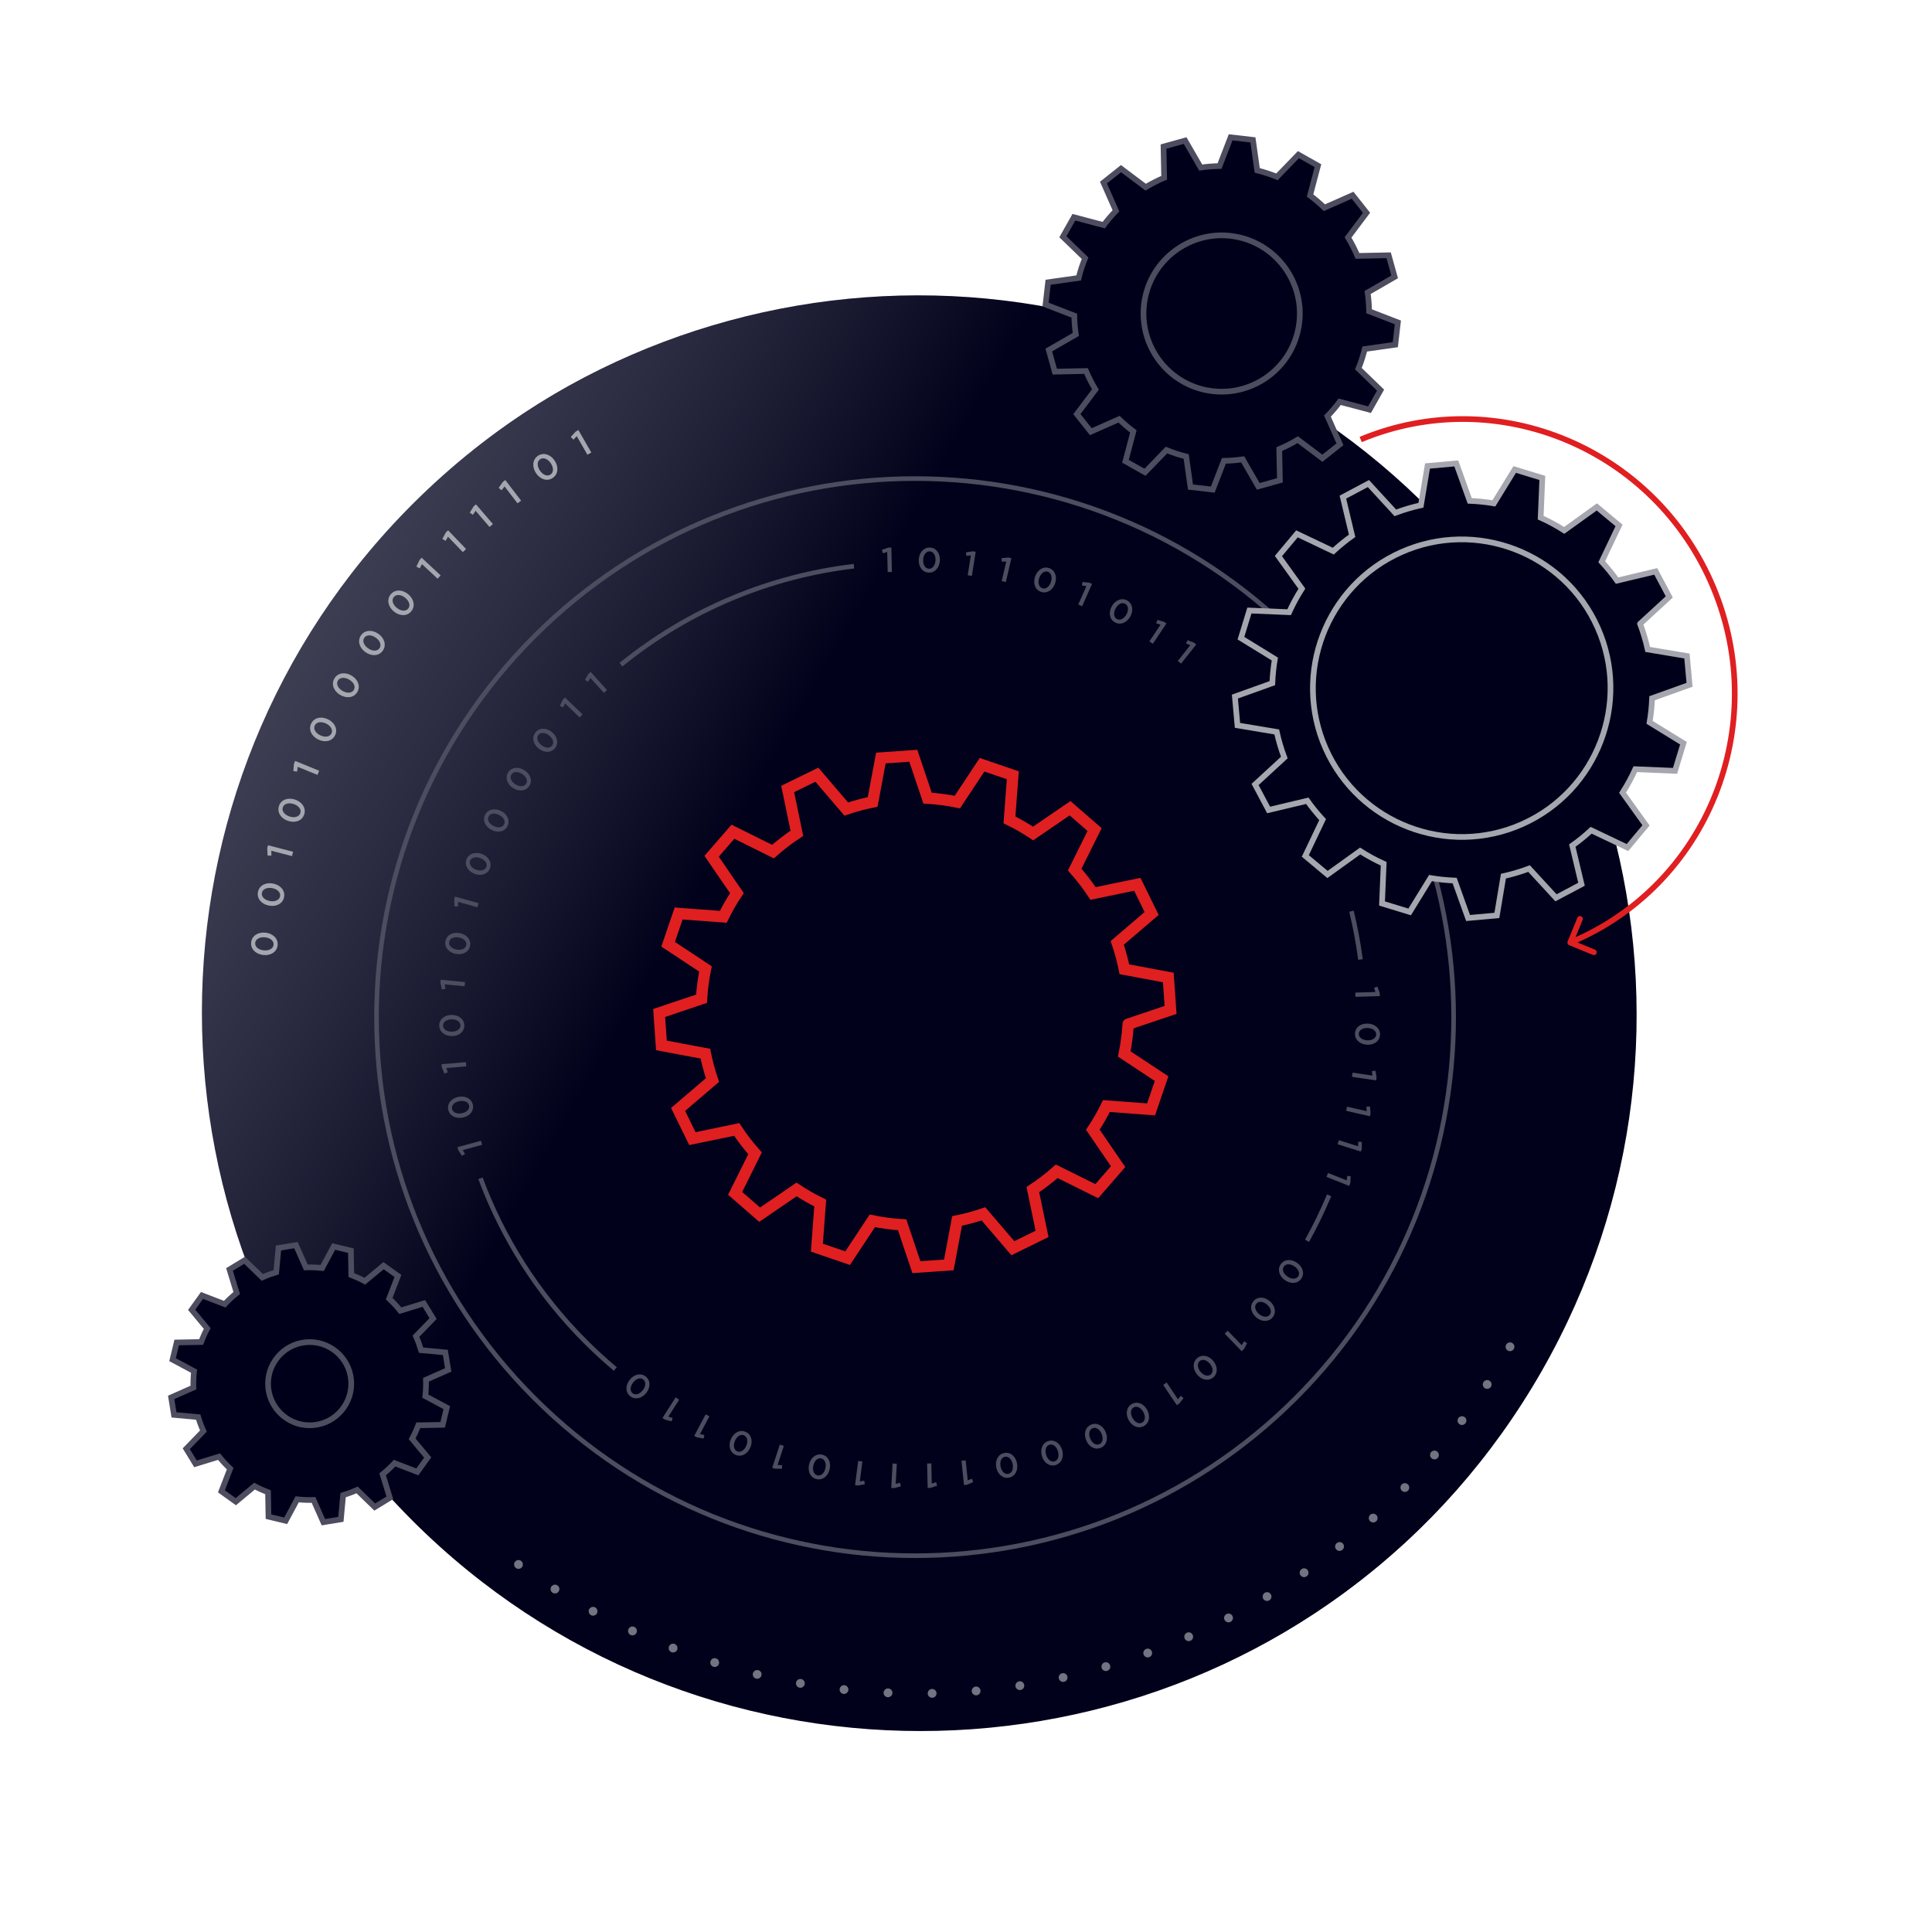 <svg width="340" height="340" viewBox="0 0 340 340" fill="none" xmlns="http://www.w3.org/2000/svg">
<path d="M271.252 241.401C305.992 180.787 285.017 103.487 224.402 68.747C163.788 34.007 86.488 54.982 51.748 115.597C17.008 176.211 37.983 253.511 98.597 288.251C159.212 322.991 236.512 302.016 271.252 241.401Z" fill="#00001A"/>
<path opacity="0.3" d="M271.252 241.401C305.992 180.787 285.017 103.487 224.402 68.747C163.788 34.007 86.488 54.982 51.748 115.597C17.008 176.211 37.983 253.511 98.597 288.251C159.212 322.991 236.512 302.016 271.252 241.401Z" fill="url(#paint0_linear_744_2724)"/>
<path d="M228.057 246.019C265.071 209.005 265.071 148.994 228.057 111.98C191.044 74.967 131.033 74.967 94.019 111.98C57.005 148.994 57.005 209.005 94.019 246.019C131.033 283.032 191.044 283.032 228.057 246.019Z" stroke="#4D4D5F" stroke-width="0.81" stroke-miterlimit="10"/>
<path d="M174.295 51.478C137.756 47.953 99.984 60.182 72 88.165C22.294 137.871 22.294 218.46 72 268.166C121.706 317.871 202.294 317.871 252 268.166C278.888 241.277 291.232 205.351 289.029 170.166" stroke="white" stroke-width="1.619" stroke-miterlimit="10"/>
<path d="M91.701 274.686C92.041 274.937 92.13 275.423 91.879 275.771C91.629 276.111 91.143 276.2 90.795 275.949C90.454 275.698 90.365 275.213 90.616 274.864C90.714 274.735 90.835 274.638 90.973 274.589C91.207 274.5 91.483 274.533 91.701 274.686ZM98.082 278.994C98.446 279.22 98.559 279.698 98.324 280.062C98.106 280.419 97.62 280.532 97.256 280.305C96.899 280.079 96.778 279.601 97.013 279.237C97.102 279.083 97.248 278.978 97.401 278.921C97.62 278.84 97.879 278.856 98.082 278.994ZM104.737 282.872C105.118 283.074 105.255 283.544 105.053 283.925C104.85 284.297 104.381 284.443 104 284.24C103.628 284.038 103.49 283.56 103.684 283.188C103.782 283.018 103.927 282.896 104.097 282.832C104.3 282.759 104.535 282.759 104.737 282.872ZM111.635 286.313C112.024 286.499 112.194 286.953 112.016 287.349C111.83 287.738 111.376 287.908 110.979 287.73C110.591 287.552 110.421 287.09 110.599 286.694C110.696 286.499 110.85 286.362 111.028 286.289C111.214 286.216 111.433 286.216 111.635 286.313ZM118.728 289.317C119.133 289.471 119.327 289.916 119.181 290.313C119.028 290.71 118.582 290.912 118.169 290.758C117.773 290.604 117.578 290.151 117.724 289.754C117.813 289.544 117.975 289.382 118.177 289.301C118.356 289.236 118.542 289.236 118.728 289.309V289.317ZM266.111 236.333C266.492 236.543 266.621 237.021 266.411 237.385C266.2 237.766 265.723 237.895 265.358 237.685C264.986 237.482 264.848 236.996 265.059 236.632C265.156 236.462 265.302 236.349 265.463 236.292C265.674 236.211 265.909 236.219 266.119 236.333H266.111ZM126.007 291.851C126.42 291.973 126.638 292.41 126.517 292.823C126.387 293.228 125.95 293.454 125.545 293.325C125.132 293.195 124.914 292.758 125.035 292.353C125.1 292.11 125.286 291.932 125.505 291.851C125.659 291.795 125.837 291.786 126.007 291.851ZM262.144 242.988C262.5 243.231 262.605 243.7 262.371 244.065C262.144 244.421 261.658 244.526 261.294 244.292C260.937 244.057 260.832 243.579 261.075 243.223C261.172 243.077 261.294 242.972 261.448 242.915C261.674 242.834 261.925 242.85 262.144 242.988ZM133.431 293.908C133.853 294.005 134.104 294.426 133.998 294.847C133.893 295.26 133.48 295.511 133.067 295.414C132.654 295.317 132.403 294.896 132.5 294.483C132.565 294.232 132.751 294.021 132.986 293.94C133.124 293.892 133.286 293.875 133.44 293.916L133.431 293.908ZM257.747 249.376C258.095 249.635 258.16 250.113 257.901 250.461C257.65 250.801 257.164 250.874 256.816 250.623C256.476 250.364 256.403 249.878 256.662 249.538C256.751 249.417 256.873 249.328 257.002 249.279C257.245 249.19 257.521 249.214 257.747 249.384V249.376ZM140.986 295.479C141.407 295.551 141.69 295.956 141.617 296.377C141.544 296.798 141.139 297.082 140.718 297.009C140.297 296.936 140.022 296.539 140.087 296.11C140.136 295.835 140.33 295.616 140.573 295.519C140.694 295.47 140.84 295.462 140.978 295.479H140.986ZM252.946 255.465C253.27 255.74 253.31 256.234 253.035 256.558C252.76 256.874 252.266 256.922 251.942 256.639C251.618 256.364 251.578 255.87 251.853 255.546C251.95 255.441 252.055 255.368 252.169 255.327C252.428 255.23 252.727 255.271 252.946 255.465ZM148.613 296.563C149.034 296.612 149.341 296.993 149.301 297.414C149.252 297.843 148.872 298.142 148.451 298.11C148.03 298.053 147.722 297.673 147.763 297.252C147.787 296.952 147.997 296.709 148.256 296.612C148.362 296.572 148.491 296.555 148.613 296.572V296.563ZM247.772 261.23C248.072 261.529 248.088 262.015 247.788 262.323C247.489 262.622 246.995 262.639 246.695 262.339C246.388 262.039 246.38 261.545 246.679 261.246C246.76 261.157 246.857 261.1 246.955 261.06C247.23 260.954 247.546 261.011 247.772 261.23ZM156.305 297.138C156.734 297.155 157.074 297.519 157.049 297.94C157.033 298.369 156.669 298.709 156.24 298.685C155.811 298.669 155.479 298.312 155.495 297.875C155.511 297.559 155.713 297.292 155.997 297.179C156.094 297.146 156.191 297.13 156.305 297.13V297.138ZM242.234 266.638C242.518 266.954 242.493 267.44 242.186 267.731C241.862 268.015 241.368 267.99 241.084 267.675C240.801 267.359 240.825 266.873 241.133 266.582C241.214 266.517 241.295 266.46 241.384 266.428C241.675 266.314 242.016 266.395 242.234 266.638ZM164.021 297.227C164.45 297.219 164.798 297.559 164.814 297.98C164.83 298.418 164.49 298.766 164.053 298.782C163.624 298.782 163.276 298.45 163.26 298.021C163.26 297.681 163.462 297.389 163.77 297.276C163.851 297.244 163.932 297.227 164.029 297.227H164.021ZM236.348 271.674C236.615 272.014 236.558 272.5 236.218 272.767C235.878 273.035 235.393 272.978 235.125 272.638C234.858 272.298 234.923 271.812 235.255 271.545C235.32 271.496 235.392 271.464 235.465 271.431C235.781 271.31 236.137 271.399 236.348 271.666V271.674ZM171.721 296.806C172.15 296.774 172.522 297.082 172.554 297.511C172.587 297.94 172.279 298.312 171.85 298.345C171.429 298.385 171.04 298.069 171.008 297.64C170.984 297.284 171.194 296.968 171.51 296.847C171.567 296.823 171.64 296.806 171.712 296.798L171.721 296.806ZM230.138 276.338C230.381 276.686 230.292 277.164 229.935 277.415C229.587 277.658 229.11 277.569 228.859 277.212C228.616 276.856 228.705 276.379 229.061 276.136C229.118 276.103 229.166 276.071 229.223 276.047C229.547 275.925 229.927 276.03 230.138 276.33V276.338ZM179.364 295.875C179.785 295.819 180.182 296.11 180.246 296.531C180.311 296.952 180.02 297.341 179.599 297.414C179.178 297.478 178.781 297.195 178.708 296.774C178.651 296.402 178.87 296.053 179.202 295.924C179.25 295.908 179.307 295.891 179.356 295.883L179.364 295.875ZM223.644 280.573C223.863 280.937 223.75 281.415 223.377 281.633C223.013 281.852 222.535 281.739 222.316 281.366C222.098 281.002 222.219 280.524 222.584 280.305C222.624 280.281 222.665 280.257 222.705 280.241C223.053 280.111 223.45 280.241 223.644 280.573ZM186.926 294.458C187.347 294.369 187.76 294.628 187.849 295.049C187.938 295.47 187.679 295.883 187.258 295.972C186.837 296.061 186.424 295.802 186.335 295.381C186.246 295.001 186.464 294.62 186.821 294.491C186.821 294.491 186.894 294.466 186.926 294.458ZM216.892 284.378C217.086 284.759 216.94 285.22 216.56 285.422C216.179 285.617 215.71 285.463 215.507 285.082C215.313 284.71 215.459 284.24 215.847 284.046C215.847 284.046 215.904 284.014 215.928 284.006C216.293 283.868 216.705 284.03 216.892 284.378ZM194.399 292.556C194.812 292.434 195.241 292.669 195.363 293.082C195.484 293.495 195.249 293.924 194.836 294.045C194.423 294.167 193.994 293.932 193.873 293.519C193.76 293.122 193.97 292.709 194.334 292.572C194.334 292.572 194.375 292.556 194.399 292.556ZM209.904 287.73C210.066 288.127 209.896 288.58 209.499 288.75C209.103 288.912 208.649 288.742 208.479 288.345C208.309 287.957 208.487 287.495 208.884 287.325C208.884 287.325 208.908 287.317 208.916 287.309C209.297 287.163 209.734 287.341 209.904 287.722V287.73ZM201.719 290.175C202.123 290.029 202.569 290.248 202.706 290.645C202.86 291.042 202.642 291.487 202.245 291.633C201.848 291.786 201.403 291.568 201.257 291.171C201.103 290.774 201.314 290.329 201.702 290.183C201.702 290.183 201.702 290.183 201.719 290.183V290.175Z" fill="#737381"/>
<path d="M48.856 166.365C48.724 167.55 47.608 168.207 46.32 168.063L46.307 168.062C45.02 167.918 44.065 167.016 44.197 165.832C44.328 164.654 45.445 163.99 46.733 164.134L46.746 164.135C48.033 164.279 48.988 165.181 48.856 166.365ZM48.143 166.272C48.221 165.571 47.549 165.053 46.667 164.954L46.654 164.953C45.766 164.853 44.988 165.229 44.91 165.924C44.832 166.62 45.497 167.144 46.386 167.243L46.399 167.244C47.287 167.343 48.065 166.974 48.143 166.272ZM49.992 157.882C49.765 159.052 48.599 159.618 47.328 159.371L47.315 159.369C46.043 159.122 45.163 158.147 45.39 156.977C45.616 155.813 46.782 155.241 48.054 155.487L48.067 155.49C49.339 155.736 50.218 156.712 49.992 157.882ZM49.288 157.732C49.422 157.039 48.794 156.469 47.923 156.3L47.91 156.298C47.033 156.127 46.227 156.44 46.093 157.126C45.96 157.813 46.581 158.389 47.459 158.559L47.471 158.561C48.349 158.731 49.154 158.426 49.288 157.732ZM51.385 150.663L47.748 149.72L47.763 150.567H47.093L47.025 149.284L47.163 148.751L51.583 149.898L51.385 150.663ZM53.533 143.341C53.154 144.471 51.924 144.878 50.696 144.467L50.684 144.462C49.456 144.051 48.712 142.968 49.091 141.838C49.468 140.714 50.699 140.3 51.928 140.712L51.94 140.716C53.168 141.128 53.912 142.211 53.533 143.341ZM52.855 143.1C53.08 142.431 52.532 141.782 51.691 141.5L51.678 141.496C50.831 141.212 49.991 141.415 49.768 142.079C49.546 142.742 50.086 143.394 50.933 143.678L50.945 143.683C51.793 143.967 52.631 143.769 52.855 143.1ZM55.867 136.371L52.391 134.947L52.291 135.788L51.628 135.698L51.732 134.418L51.941 133.909L56.167 135.639L55.867 136.371ZM58.971 129.399C58.448 130.47 57.176 130.714 56.012 130.147L56 130.141C54.836 129.573 54.239 128.403 54.761 127.332C55.281 126.266 56.556 126.016 57.72 126.584L57.732 126.589C58.896 127.157 59.493 128.327 58.971 129.399ZM58.33 129.072C58.639 128.437 58.181 127.723 57.383 127.334L57.371 127.329C56.568 126.937 55.708 127.03 55.402 127.658C55.095 128.287 55.545 129.004 56.349 129.396L56.361 129.401C57.164 129.793 58.021 129.706 58.33 129.072ZM62.884 121.786C62.28 122.814 60.993 122.959 59.876 122.303L59.864 122.296C58.748 121.64 58.243 120.427 58.847 119.4C59.447 118.378 60.738 118.227 61.855 118.883L61.866 118.89C62.983 119.546 63.487 120.759 62.884 121.786ZM62.27 121.411C62.628 120.802 62.226 120.055 61.46 119.606L61.449 119.599C60.679 119.146 59.815 119.172 59.46 119.775C59.106 120.378 59.499 121.128 60.27 121.581L60.281 121.587C61.052 122.04 61.913 122.02 62.27 121.411ZM67.372 114.497C66.692 115.476 65.397 115.523 64.333 114.784L64.323 114.776C63.259 114.037 62.848 112.789 63.528 111.811C64.204 110.837 65.503 110.785 66.567 111.524L66.577 111.531C67.641 112.27 68.052 113.518 67.372 114.497ZM66.789 114.076C67.192 113.496 66.847 112.721 66.118 112.214L66.108 112.207C65.374 111.697 64.51 111.657 64.111 112.232C63.712 112.806 64.047 113.583 64.781 114.093L64.792 114.101C65.526 114.611 66.386 114.656 66.789 114.076ZM72.391 107.562C71.643 108.49 70.349 108.446 69.34 107.633L69.33 107.625C68.321 106.813 67.999 105.539 68.746 104.611C69.49 103.688 70.789 103.727 71.798 104.54L71.808 104.548C72.817 105.36 73.138 106.634 72.391 107.562ZM71.839 107.101C72.282 106.551 71.993 105.753 71.302 105.197L71.292 105.189C70.596 104.628 69.737 104.527 69.298 105.072C68.86 105.617 69.139 106.416 69.835 106.976L69.846 106.985C70.542 107.545 71.396 107.651 71.839 107.101ZM77.006 101.84L74.257 99.279L73.867 100.03L73.278 99.712L73.829 98.552L74.204 98.149L77.545 101.262L77.006 101.84ZM81.451 97.163L78.846 94.455L78.415 95.184L77.845 94.834L78.458 93.705L78.855 93.324L82.02 96.615L81.451 97.163ZM86.145 92.737L83.695 89.889L83.224 90.593L82.674 90.212L83.348 89.119L83.766 88.76L86.744 92.222L86.145 92.737ZM91.077 88.579L88.789 85.599L88.279 86.276L87.751 85.865L88.486 84.811L88.922 84.476L91.704 88.098L91.077 88.579ZM97.267 84.116C96.276 84.778 95.054 84.349 94.334 83.273L94.326 83.262C93.606 82.185 93.679 80.874 94.67 80.211C95.655 79.552 96.883 79.977 97.603 81.054L97.61 81.065C98.331 82.141 98.257 83.453 97.267 84.116ZM96.878 83.511C97.465 83.118 97.427 82.27 96.934 81.533L96.927 81.522C96.43 80.779 95.64 80.427 95.059 80.816C94.478 81.205 94.506 82.051 95.003 82.794L95.01 82.804C95.507 83.547 96.291 83.904 96.878 83.511ZM103.377 80.03L101.507 76.771L100.912 77.374L100.444 76.896L101.312 75.95L101.79 75.676L104.062 79.636L103.377 80.03Z" fill="#A6A6AF"/>
<path d="M198.541 180.239L206 177.731L205.604 172.023L197.87 170.574C197.557 169.017 197.139 167.466 196.618 165.931L202.667 160.758L200.148 155.623L192.354 157.236C191.37 155.745 190.289 154.346 189.128 153.035L192.628 145.989L188.311 142.235L181.813 146.679C180.475 145.79 179.084 144.992 177.649 144.285L178.236 136.433L172.825 134.582L168.48 141.149C166.756 140.797 165.003 140.567 163.237 140.459L160.727 133L155.022 133.399L153.573 141.129C152.016 141.445 150.464 141.861 148.929 142.382L143.756 136.333L138.618 138.849L140.234 146.646C138.743 147.632 137.341 148.71 136.033 149.868L128.987 146.369L125.232 150.686L129.68 157.18C128.79 158.522 127.992 159.91 127.286 161.345L119.43 160.758L117.579 166.172L124.149 170.516C123.797 172.24 123.564 173.993 123.459 175.758L116 178.269L116.399 183.977L124.132 185.426C124.448 186.983 124.864 188.534 125.385 190.069L119.333 195.242L121.852 200.379L129.649 198.764C130.636 200.255 131.713 201.657 132.872 202.965L129.372 210.011L133.689 213.765L140.184 209.321C141.522 210.21 142.913 211.008 144.346 211.715L143.758 219.567L149.17 221.418L153.517 214.848C155.241 215.2 156.995 215.433 158.76 215.541L161.27 223L166.978 222.601L168.427 214.868C169.984 214.552 171.536 214.136 173.071 213.615L178.244 219.664L183.382 217.145L181.766 209.351C183.257 208.368 184.656 207.287 185.967 206.126L193.013 209.626L196.768 205.309L192.32 198.811C193.21 197.473 194.008 196.082 194.714 194.647L202.57 195.234L204.421 189.823L197.851 185.478C198.203 183.752 198.433 182.001 198.541 180.233" stroke="#E01F21" stroke-width="2" stroke-miterlimit="10" stroke-linecap="round"/>
<path d="M288.617 109.784L293.767 105.049L291.38 100.556L284.575 102.177C283.757 101.027 282.859 99.918 281.879 98.86L284.923 92.468L281.021 89.209L275.273 93.34C273.933 92.484 272.551 91.737 271.134 91.099L271.424 84.11L266.563 82.622L262.895 88.582C261.486 88.344 260.068 88.201 258.646 88.143L256.283 81.551L251.216 82.008L250.062 88.916C248.534 89.253 247.027 89.7 245.556 90.251L240.816 85.099L236.328 87.489L237.949 94.294C236.796 95.113 235.689 96.016 234.632 96.989L228.243 93.95L224.979 97.853L229.11 103.601C228.255 104.941 227.507 106.323 226.863 107.738L219.873 107.444L218.387 112.309L224.351 115.975C224.115 117.388 223.969 118.802 223.912 120.224L217.32 122.587L217.776 127.654L224.685 128.808C225.022 130.336 225.468 131.844 226.02 133.314L220.872 138.052L223.258 142.542L230.062 140.921C230.882 142.074 231.78 143.183 232.758 144.238L229.714 150.629L233.618 153.893L239.366 149.762C240.706 150.617 242.088 151.365 243.503 152.009L243.212 158.998L248.078 160.483L251.746 154.523C253.154 154.761 254.572 154.905 255.994 154.963L258.357 161.554L263.424 161.098L264.578 154.19C266.106 153.852 267.614 153.406 269.088 152.853L273.827 158.001L278.32 155.613L276.699 148.808C277.852 147.989 278.961 147.09 280.016 146.113L286.407 149.156L289.671 145.253L285.54 139.505C286.395 138.165 287.143 136.783 287.785 135.364L294.776 135.658L296.261 130.793L290.302 127.125C290.539 125.717 290.687 124.297 290.741 122.876L297.333 120.513L296.876 115.446L289.968 114.293C289.63 112.764 289.184 111.257 288.631 109.782" fill="#00001A"/>
<path d="M288.617 109.784L293.767 105.049L291.38 100.556L284.575 102.177C283.757 101.027 282.859 99.918 281.879 98.86L284.923 92.468L281.021 89.209L275.273 93.34C273.933 92.484 272.551 91.737 271.134 91.099L271.424 84.11L266.563 82.622L262.895 88.582C261.486 88.344 260.068 88.201 258.646 88.143L256.283 81.551L251.216 82.008L250.062 88.916C248.534 89.253 247.027 89.7 245.556 90.251L240.816 85.099L236.328 87.489L237.949 94.294C236.796 95.113 235.689 96.016 234.632 96.989L228.243 93.95L224.979 97.853L229.11 103.601C228.255 104.941 227.507 106.323 226.863 107.738L219.873 107.444L218.387 112.309L224.351 115.975C224.115 117.388 223.969 118.802 223.912 120.224L217.32 122.587L217.776 127.654L224.685 128.808C225.022 130.336 225.468 131.844 226.02 133.314L220.872 138.052L223.258 142.542L230.062 140.921C230.882 142.074 231.78 143.183 232.758 144.238L229.714 150.629L233.618 153.893L239.366 149.762C240.706 150.617 242.088 151.365 243.503 152.009L243.212 158.998L248.078 160.483L251.746 154.523C253.154 154.761 254.572 154.905 255.994 154.963L258.357 161.554L263.424 161.098L264.578 154.19C266.106 153.852 267.614 153.406 269.088 152.853L273.827 158.001L278.32 155.613L276.699 148.808C277.852 147.989 278.961 147.09 280.016 146.113L286.407 149.156L289.671 145.253L285.54 139.505C286.395 138.165 287.143 136.783 287.785 135.364L294.776 135.658L296.261 130.793L290.302 127.125C290.539 125.717 290.687 124.297 290.741 122.876L297.333 120.513L296.876 115.446L289.968 114.293C289.63 112.764 289.184 111.257 288.631 109.782" stroke="#A6A6AF" stroke-miterlimit="10" stroke-linecap="round"/>
<path d="M246.577 97.185C233.387 103.061 227.437 118.572 233.313 131.762C239.19 144.952 254.703 150.906 267.893 145.029C281.082 139.153 287.034 123.636 281.158 110.446C275.282 97.257 259.766 91.308 246.577 97.185Z" fill="#00001A" stroke="#A6A6AF" stroke-miterlimit="10" stroke-linecap="round"/>
<path d="M275.876 165.682C275.77 165.937 275.892 166.23 276.148 166.335L280.308 168.048C280.564 168.154 280.856 168.032 280.961 167.777C281.066 167.521 280.945 167.229 280.689 167.124L276.991 165.601L278.514 161.902C278.619 161.647 278.497 161.354 278.242 161.249C277.987 161.144 277.694 161.266 277.589 161.521L275.876 165.682ZM276.338 165.873L276.53 166.334C300.894 156.184 312.288 127.933 302 103.237L301.538 103.429L301.077 103.622C311.158 127.82 299.988 155.479 276.146 165.411L276.338 165.873ZM301.538 103.429L302 103.237C291.712 78.541 263.631 66.734 239.267 76.884L239.459 77.346L239.651 77.807C263.493 67.875 290.996 79.423 301.077 103.622L301.538 103.429Z" fill="#E01F21"/>
<path d="M297.121 174.825C297.792 206.242 287.641 238.043 266.079 264.191C236.34 300.248 191.912 317.046 148.638 313.076" stroke="white" stroke-width="0.5" stroke-miterlimit="10"/>
<g filter="url(#filter0_d_744_2724)">
<path d="M298.998 176C298.998 177.105 298.103 178 296.998 178C295.893 178 294.998 177.105 294.998 176C294.998 174.896 295.893 174 296.998 174C298.103 174 298.998 174.896 298.998 176Z" fill="white"/>
</g>
<path d="M26.198 161.467C29.174 136.489 39.119 112.04 56.316 91.188C70.946 73.441 89.14 60.362 109.012 52.126" stroke="white" stroke-width="0.5" stroke-miterlimit="10"/>
<g filter="url(#filter1_d_744_2724)">
<path d="M28.5 160.5C28.5 161.605 27.605 162.5 26.5 162.5C25.395 162.5 24.5 161.605 24.5 160.5C24.5 159.396 25.395 158.5 26.5 158.5C27.605 158.5 28.5 159.396 28.5 160.5Z" fill="white"/>
</g>
<path d="M240.175 61.419L245.548 60.66L246 56.739L240.94 54.779C240.924 53.68 240.837 52.577 240.678 51.474L245.435 48.728L244.378 44.925L238.887 45.038C238.41 43.904 237.85 42.816 237.229 41.784L240.488 37.448L238.035 34.358L233.067 36.555C232.272 35.785 231.43 35.066 230.547 34.404L231.938 29.154L228.5 27.214L224.723 31.12C223.599 30.663 222.439 30.283 221.253 29.991L220.494 24.618L216.573 24.166L214.618 29.226C213.519 29.242 212.416 29.329 211.307 29.488L208.562 24.736L204.759 25.793L204.872 31.284C203.738 31.761 202.65 32.321 201.618 32.942L197.282 29.678L194.192 32.131L196.389 37.099C195.619 37.894 194.9 38.736 194.238 39.618L188.988 38.228L187.048 41.666L190.954 45.443C190.497 46.567 190.117 47.727 189.825 48.913L184.452 49.672L184 53.593L189.06 55.548C189.076 56.647 189.163 57.75 189.327 58.853L184.57 61.599L185.627 65.402L191.118 65.289C191.601 66.423 192.155 67.511 192.776 68.543L189.512 72.879L191.965 75.969L196.933 73.772C197.728 74.542 198.57 75.26 199.453 75.922L198.062 81.173L201.5 83.112L205.277 79.207C206.401 79.664 207.561 80.043 208.747 80.336L209.506 85.709L213.427 86.161L215.387 81.101C216.486 81.085 217.589 80.998 218.692 80.839L221.438 85.591L225.241 84.529L225.128 79.038C226.262 78.555 227.35 78.001 228.382 77.38L232.718 80.644L235.808 78.191L233.611 73.223C234.381 72.428 235.1 71.586 235.762 70.703L241.017 72.094L242.957 68.656L239.051 64.878C239.508 63.755 239.877 62.605 240.175 61.419Z" fill="#00001A" stroke="#4D4D5F" stroke-miterlimit="10"/>
<path d="M212.477 68.701C205.02 67.316 200.078 60.115 201.469 52.659C202.854 45.202 210.055 40.265 217.506 41.651C224.963 43.036 229.905 50.231 228.515 57.688C227.129 65.145 219.934 70.087 212.472 68.696" stroke="#4D4D5F" stroke-miterlimit="10"/>
<path d="M78.876 241.084L74.959 242.818C74.987 243.781 74.954 244.74 74.849 245.696L78.63 247.721L77.9 250.748L73.614 250.825C73.306 251.636 72.94 252.431 72.526 253.201L75.266 256.498L73.447 259.029L69.449 257.489C68.798 258.183 68.098 258.841 67.337 259.449L68.607 263.594L65.947 265.216L62.839 262.198C62.035 262.559 61.214 262.861 60.384 263.112L59.988 267.376L56.912 267.882L55.178 263.964C54.215 263.992 53.251 263.959 52.3 263.854L50.275 267.635L47.248 266.905L47.171 262.619C46.36 262.306 45.565 261.945 44.795 261.531L41.498 264.271L38.967 262.452L40.507 258.455C39.813 257.804 39.154 257.098 38.547 256.342L34.402 257.612L32.78 254.952L35.798 251.844C35.437 251.04 35.135 250.219 34.884 249.389L30.62 248.993L30.12 245.922L34.037 244.183C34.009 243.219 34.042 242.255 34.148 241.305L30.366 239.28L31.096 236.253L35.383 236.176C35.695 235.365 36.056 234.57 36.47 233.8L33.73 230.503L35.549 227.972L39.547 229.512C40.197 228.817 40.903 228.159 41.659 227.552L40.389 223.407L43.05 221.785L46.157 224.802C46.962 224.441 47.782 224.14 48.612 223.889L49.008 219.625L52.078 219.12L53.818 223.037C54.781 223.008 55.74 223.042 56.696 223.147L58.721 219.365L61.748 220.096L61.825 224.382C62.636 224.695 63.431 225.056 64.201 225.47L67.498 222.735L70.029 224.549L68.489 228.546C69.183 229.197 69.841 229.897 70.449 230.659L74.594 229.389L76.216 232.044L73.198 235.156C73.56 235.966 73.861 236.782 74.112 237.612L78.376 238.007L78.876 241.084Z" fill="#00001A" stroke="#4D4D5F" stroke-miterlimit="10"/>
<path d="M55.175 250.798C51.156 251.172 47.578 248.203 47.204 244.184C46.83 240.166 49.799 236.587 53.817 236.214C57.836 235.84 61.414 238.803 61.788 242.827C62.162 246.851 59.193 250.424 55.175 250.798Z" fill="#00001A" stroke="#4D4D5F" stroke-miterlimit="10"/>
<path d="M84.557 207.359C88.454 217.852 94.618 227.695 103.051 236.128C104.741 237.817 106.486 239.415 108.282 240.922M150.282 99.64C135.628 101.384 121.362 107.16 109.282 116.97M237.835 160.359C238.517 163.167 239.044 166.005 239.419 168.859M233.901 210.359C232.763 213.08 231.469 215.751 230.019 218.359" stroke="#4D4D5F" stroke-width="0.81" stroke-miterlimit="10"/>
<path d="M238.51 174.68L242.045 174.578L241.81 173.816L242.415 173.64L242.814 174.781L242.829 175.299L238.531 175.424L238.51 174.68ZM238.455 181.861C238.519 180.741 239.535 180.066 240.753 180.136H240.765C241.983 180.206 242.927 181.006 242.862 182.126C242.798 183.24 241.782 183.921 240.564 183.851L240.552 183.85C239.335 183.78 238.391 182.981 238.455 181.861ZM239.13 181.912C239.092 182.575 239.75 183.028 240.584 183.076L240.597 183.077C241.437 183.125 242.15 182.732 242.187 182.075C242.225 181.417 241.573 180.958 240.733 180.91H240.721C239.881 180.861 239.168 181.248 239.13 181.912ZM238.034 188.765L241.533 189.286L241.435 188.495L242.061 188.428L242.253 189.622L242.177 190.134L237.925 189.501L238.034 188.765ZM237.057 194.757L240.505 195.544L240.468 194.748L241.098 194.729L241.198 195.934L241.083 196.44L236.891 195.482L237.057 194.757ZM235.619 200.656L238.992 201.721L239.02 200.924L239.649 200.956L239.651 202.166L239.495 202.66L235.395 201.366L235.619 200.656ZM233.716 206.422L237.003 207.728L237.089 206.935L237.714 207.013L237.628 208.219L237.437 208.701L233.442 207.113L233.716 206.422ZM225.386 222.493C226.028 221.573 227.247 221.53 228.247 222.228L228.257 222.235C229.258 222.932 229.643 224.107 229.001 225.028C228.363 225.943 227.141 225.991 226.14 225.293L226.13 225.286C225.13 224.589 224.745 223.414 225.386 222.493ZM225.935 222.89C225.555 223.435 225.878 224.166 226.563 224.644L226.573 224.651C227.263 225.132 228.076 225.171 228.453 224.631C228.83 224.09 228.515 223.358 227.825 222.877L227.815 222.87C227.124 222.389 226.315 222.345 225.935 222.89ZM220.6 228.967C221.332 228.117 222.549 228.199 223.473 228.995L223.483 229.003C224.407 229.799 224.67 231.008 223.937 231.858C223.209 232.703 221.988 232.625 221.064 231.829L221.055 231.821C220.131 231.025 219.868 229.817 220.6 228.967ZM221.105 229.418C220.671 229.921 220.918 230.681 221.551 231.227L221.56 231.235C222.198 231.784 223.002 231.906 223.432 231.407C223.862 230.908 223.624 230.147 222.986 229.598L222.977 229.59C222.34 229.041 221.539 228.914 221.105 229.418ZM216.066 234.191L218.525 236.733L218.929 236.046L219.467 236.374L218.893 237.438L218.52 237.798L215.532 234.708L216.066 234.191ZM210.72 238.982C211.594 238.278 212.776 238.579 213.541 239.529L213.548 239.538C214.314 240.488 214.354 241.724 213.48 242.428C212.611 243.128 211.424 242.831 210.659 241.881L210.652 241.872C209.887 240.922 209.846 239.686 210.72 238.982ZM211.135 239.517C210.617 239.934 210.723 240.726 211.247 241.376L211.255 241.386C211.783 242.041 212.552 242.306 213.065 241.893C213.578 241.48 213.481 240.689 212.953 240.033L212.945 240.024C212.417 239.369 211.653 239.1 211.135 239.517ZM205.32 243.305L207.293 246.241L207.812 245.635L208.283 246.053L207.531 247L207.101 247.289L204.703 243.72L205.32 243.305ZM199.209 247.072C200.195 246.538 201.303 247.047 201.884 248.119L201.89 248.13C202.471 249.202 202.288 250.425 201.301 250.96C200.32 251.492 199.206 250.985 198.625 249.913L198.62 249.902C198.039 248.83 198.222 247.607 199.209 247.072ZM199.52 247.673C198.936 247.99 198.897 248.788 199.295 249.523L199.301 249.533C199.701 250.273 200.41 250.673 200.989 250.359C201.569 250.045 201.616 249.25 201.215 248.51L201.209 248.499C200.808 247.759 200.105 247.357 199.52 247.673ZM192.025 250.71C193.061 250.279 194.111 250.898 194.58 252.024L194.584 252.036C195.053 253.162 194.746 254.36 193.71 254.791C192.68 255.219 191.623 254.602 191.155 253.476L191.15 253.465C190.682 252.339 190.989 251.141 192.025 250.71ZM192.274 251.34C191.66 251.595 191.54 252.385 191.861 253.156L191.865 253.167C192.189 253.944 192.853 254.414 193.461 254.161C194.069 253.908 194.197 253.121 193.874 252.344L193.869 252.333C193.546 251.556 192.887 251.084 192.274 251.34ZM184.508 253.596C185.583 253.273 186.565 253.996 186.916 255.164L186.92 255.175C187.272 256.343 186.844 257.503 185.77 257.827C184.701 258.149 183.713 257.428 183.362 256.26L183.358 256.248C183.006 255.08 183.434 253.92 184.508 253.596ZM184.692 254.248C184.055 254.44 183.855 255.213 184.096 256.013L184.1 256.025C184.342 256.83 184.956 257.365 185.586 257.175C186.217 256.986 186.425 256.216 186.182 255.41L186.178 255.399C185.936 254.593 185.328 254.056 184.692 254.248ZM176.738 255.704C177.839 255.491 178.743 256.31 178.975 257.507L178.977 257.519C179.209 258.717 178.666 259.828 177.564 260.041C176.468 260.253 175.559 259.435 175.327 258.238L175.325 258.226C175.093 257.028 175.636 255.917 176.738 255.704ZM176.854 256.371C176.202 256.497 175.924 257.246 176.083 258.067L176.085 258.079C176.245 258.905 176.801 259.499 177.448 259.374C178.094 259.249 178.379 258.505 178.219 257.678L178.217 257.666C178.057 256.84 177.507 256.245 176.854 256.371ZM169.943 256.996L170.307 260.514L171.05 260.222L171.27 260.813L170.162 261.295L169.646 261.349L169.203 257.073L169.943 256.996ZM163.895 257.536L163.979 261.072L164.742 260.841L164.915 261.447L163.771 261.84L163.253 261.852L163.151 257.554L163.895 257.536ZM157.823 257.596L157.633 261.127L158.412 260.956L158.537 261.573L157.367 261.876L156.849 261.849L157.08 257.556L157.823 257.596ZM151.765 257.189L151.313 260.696L152.103 260.583L152.182 261.208L150.992 261.424L150.478 261.357L151.028 257.094L151.765 257.189ZM144.685 255.997C145.78 256.243 146.28 257.355 146.013 258.545L146.01 258.557C145.743 259.747 144.8 260.548 143.705 260.302C142.617 260.057 142.111 258.944 142.378 257.754L142.381 257.742C142.648 256.552 143.59 255.751 144.685 255.997ZM144.525 256.655C143.876 256.509 143.322 257.085 143.139 257.9L143.136 257.912C142.952 258.733 143.223 259.5 143.866 259.644C144.508 259.789 145.067 259.22 145.252 258.399L145.254 258.387C145.439 257.566 145.173 256.8 144.525 256.655ZM137.942 254.452L136.845 257.815L137.641 257.85L137.603 258.479L136.394 258.469L135.901 258.308L137.235 254.221L137.942 254.452ZM131.201 251.976C132.234 252.415 132.526 253.599 132.049 254.721L132.044 254.733C131.567 255.855 130.496 256.473 129.463 256.034C128.436 255.598 128.139 254.411 128.616 253.289L128.62 253.277C129.098 252.155 130.169 251.537 131.201 251.976ZM130.925 252.594C130.314 252.334 129.665 252.8 129.338 253.569L129.333 253.58C129.004 254.355 129.133 255.158 129.739 255.416C130.345 255.674 130.997 255.215 131.326 254.441L131.331 254.43C131.66 253.655 131.537 252.854 130.925 252.594ZM124.844 249.251L123.183 252.373L123.962 252.546L123.816 253.159L122.626 252.94L122.169 252.697L124.187 248.901L124.844 249.251ZM119.525 246.323L117.619 249.302L118.381 249.537L118.186 250.136L117.018 249.823L116.581 249.543L118.898 245.922L119.525 246.323ZM113.623 242.233C114.512 242.917 114.496 244.137 113.752 245.103L113.745 245.113C113 246.079 111.808 246.408 110.919 245.723C110.035 245.042 110.046 243.819 110.79 242.853L110.798 242.843C111.542 241.877 112.734 241.548 113.623 242.233ZM113.2 242.762C112.674 242.356 111.928 242.644 111.419 243.306L111.411 243.316C110.898 243.982 110.82 244.793 111.342 245.194C111.864 245.596 112.61 245.317 113.124 244.65L113.131 244.64C113.645 243.974 113.727 243.167 113.2 242.762ZM84.845 201.471L81.433 202.401L81.841 203.086L81.294 203.399L80.638 202.384L80.502 201.884L84.65 200.754L84.845 201.471ZM83.225 194.477C83.419 195.582 82.585 196.472 81.384 196.683L81.372 196.685C80.17 196.896 79.069 196.335 78.874 195.23C78.681 194.13 79.514 193.235 80.715 193.024L80.727 193.021C81.929 192.81 83.03 193.372 83.225 194.477ZM82.556 194.582C82.441 193.928 81.696 193.637 80.874 193.782L80.862 193.784C80.033 193.93 79.429 194.476 79.543 195.124C79.657 195.773 80.397 196.07 81.225 195.924L81.237 195.922C82.066 195.777 82.671 195.237 82.556 194.582ZM82.05 187.66L78.526 187.96L78.804 188.707L78.209 188.917L77.747 187.8L77.703 187.283L81.987 186.919L82.05 187.66ZM81.709 180.487C81.704 181.609 80.726 182.337 79.506 182.332H79.494C78.274 182.327 77.29 181.579 77.294 180.457C77.299 179.341 78.277 178.607 79.497 178.612H79.509C80.729 178.617 81.714 179.365 81.709 180.487ZM81.032 180.472C81.035 179.808 80.354 179.39 79.518 179.387H79.506C78.665 179.383 77.974 179.813 77.971 180.472C77.968 181.131 78.643 181.554 79.485 181.558H79.497C80.339 181.561 81.029 181.137 81.032 180.472ZM81.764 173.57L78.244 173.23L78.382 174.015L77.76 174.114L77.507 172.932L77.557 172.416L81.836 172.83L81.764 173.57ZM82.722 166.455C82.516 167.558 81.422 168.097 80.223 167.872L80.211 167.87C79.012 167.645 78.179 166.732 78.385 165.629C78.591 164.532 79.686 163.987 80.885 164.212L80.897 164.214C82.095 164.439 82.929 165.352 82.722 166.455ZM82.059 166.318C82.182 165.665 81.587 165.131 80.766 164.977L80.754 164.975C79.927 164.82 79.17 165.119 79.048 165.766C78.927 166.413 79.515 166.951 80.342 167.107L80.354 167.109C81.181 167.264 81.937 166.971 82.059 166.318ZM84.018 159.661L80.612 158.709L80.61 159.507L79.98 159.495L79.938 158.287L80.078 157.787L84.218 158.944L84.018 159.661ZM86.217 152.826C85.815 153.874 84.642 154.207 83.503 153.771L83.492 153.766C82.353 153.329 81.697 152.281 82.099 151.233C82.499 150.191 83.674 149.852 84.813 150.289L84.824 150.293C85.963 150.73 86.619 151.778 86.217 152.826ZM85.59 152.572C85.828 151.952 85.338 151.32 84.558 151.021L84.547 151.016C83.761 150.715 82.963 150.872 82.727 151.487C82.491 152.102 82.972 152.737 83.758 153.039L83.769 153.043C84.555 153.345 85.351 153.193 85.59 152.572ZM89.311 145.391C88.803 146.392 87.602 146.604 86.514 146.052L86.503 146.047C85.415 145.496 84.871 144.385 85.378 143.385C85.882 142.389 87.086 142.172 88.174 142.723L88.185 142.729C89.273 143.28 89.818 144.39 89.311 145.391ZM88.712 145.074C89.013 144.482 88.591 143.803 87.846 143.425L87.835 143.42C87.084 143.039 86.274 143.114 85.976 143.701C85.678 144.289 86.092 144.97 86.843 145.351L86.853 145.356C87.604 145.737 88.412 145.667 88.712 145.074ZM93.147 138.311C92.541 139.256 91.325 139.345 90.298 138.688L90.288 138.681C89.261 138.023 88.83 136.864 89.436 135.919C90.038 134.979 91.257 134.884 92.284 135.542L92.294 135.549C93.321 136.207 93.752 137.366 93.147 138.311ZM92.583 137.935C92.942 137.376 92.59 136.658 91.887 136.207L91.877 136.201C91.168 135.747 90.354 135.74 89.999 136.294C89.644 136.849 89.987 137.568 90.695 138.022L90.706 138.029C91.414 138.483 92.225 138.495 92.583 137.935ZM97.677 131.653C96.979 132.532 95.76 132.498 94.805 131.739L94.795 131.731C93.84 130.972 93.53 129.775 94.228 128.897C94.922 128.023 96.145 128.053 97.1 128.811L97.109 128.819C98.064 129.578 98.375 130.775 97.677 131.653ZM97.154 131.223C97.568 130.702 97.291 129.953 96.637 129.433L96.628 129.425C95.969 128.902 95.16 128.812 94.75 129.328C94.34 129.843 94.609 130.594 95.267 131.117L95.277 131.125C95.936 131.649 96.741 131.743 97.154 131.223ZM102.003 126.255L99.453 123.805L99.074 124.507L98.525 124.198L99.059 123.114L99.419 122.74L102.519 125.719L102.003 126.255ZM106.266 121.931L103.899 119.303L103.471 119.976L102.945 119.629L103.556 118.586L103.941 118.239L106.819 121.433L106.266 121.931ZM156.22 100.671L156.134 97.135L155.371 97.368L155.198 96.762L156.341 96.368L156.859 96.355L156.964 100.653L156.22 100.671ZM163.4 100.763C162.281 100.692 161.613 99.671 161.69 98.454L161.691 98.442C161.769 97.225 162.574 96.287 163.694 96.358C164.808 96.429 165.482 97.45 165.404 98.667L165.403 98.679C165.326 99.897 164.52 100.835 163.4 100.763ZM163.456 100.089C164.119 100.131 164.576 99.476 164.63 98.642V98.63C164.684 97.79 164.296 97.075 163.639 97.033C162.982 96.991 162.518 97.64 162.465 98.479L162.464 98.492C162.41 99.331 162.792 100.046 163.456 100.089ZM170.302 101.232L170.854 97.739L170.061 97.829L170 97.202L171.195 97.021L171.707 97.102L171.036 101.348L170.302 101.232ZM176.286 102.257L177.089 98.812L176.292 98.846L176.276 98.216L177.482 98.121L177.987 98.239L177.011 102.426L176.286 102.257ZM183.209 104.16C182.145 103.803 181.762 102.645 182.15 101.489L182.154 101.477C182.542 100.321 183.562 99.621 184.626 99.978C185.684 100.333 186.073 101.493 185.685 102.649L185.681 102.661C185.292 103.817 184.273 104.517 183.209 104.16ZM183.436 103.522C184.066 103.734 184.677 103.218 184.943 102.426L184.946 102.415C185.214 101.617 185.023 100.826 184.399 100.616C183.775 100.406 183.16 100.914 182.892 101.712L182.888 101.724C182.621 102.521 182.806 103.31 183.436 103.522ZM189.759 106.388L191.19 103.153L190.401 103.037L190.502 102.416L191.705 102.547L192.179 102.757L190.439 106.689L189.759 106.388ZM196.216 109.531C195.232 108.99 195.061 107.783 195.648 106.714L195.654 106.703C196.241 105.634 197.369 105.127 198.352 105.667C199.33 106.204 199.507 107.415 198.92 108.484L198.914 108.494C198.327 109.563 197.199 110.071 196.216 109.531ZM196.552 108.943C197.135 109.263 197.827 108.864 198.229 108.132L198.235 108.121C198.641 107.384 198.593 106.571 198.016 106.254C197.438 105.937 196.744 106.328 196.339 107.065L196.333 107.076C195.927 107.814 195.97 108.623 196.552 108.943ZM202.268 112.878L204.231 109.936L203.473 109.687L203.679 109.092L204.841 109.427L205.272 109.714L202.887 113.291L202.268 112.878ZM207.27 116.321L209.467 113.549L208.732 113.239L208.987 112.663L210.117 113.092L210.524 113.414L207.852 116.783L207.27 116.321Z" fill="#4D4D5F"/>
<defs>
<filter id="filter0_d_744_2724" x="290.998" y="170" width="12" height="12" filterUnits="userSpaceOnUse" color-interpolation-filters="sRGB">
<feFlood flood-opacity="0" result="BackgroundImageFix"/>
<feColorMatrix in="SourceAlpha" type="matrix" values="0 0 0 0 0 0 0 0 0 0 0 0 0 0 0 0 0 0 127 0" result="hardAlpha"/>
<feOffset/>
<feGaussianBlur stdDeviation="2"/>
<feComposite in2="hardAlpha" operator="out"/>
<feColorMatrix type="matrix" values="0 0 0 0 1 0 0 0 0 1 0 0 0 0 1 0 0 0 1 0"/>
<feBlend mode="normal" in2="BackgroundImageFix" result="effect1_dropShadow_744_2724"/>
<feBlend mode="normal" in="SourceGraphic" in2="effect1_dropShadow_744_2724" result="shape"/>
</filter>
<filter id="filter1_d_744_2724" x="20.5" y="154.5" width="12" height="12" filterUnits="userSpaceOnUse" color-interpolation-filters="sRGB">
<feFlood flood-opacity="0" result="BackgroundImageFix"/>
<feColorMatrix in="SourceAlpha" type="matrix" values="0 0 0 0 0 0 0 0 0 0 0 0 0 0 0 0 0 0 127 0" result="hardAlpha"/>
<feOffset/>
<feGaussianBlur stdDeviation="2"/>
<feComposite in2="hardAlpha" operator="out"/>
<feColorMatrix type="matrix" values="0 0 0 0 1 0 0 0 0 1 0 0 0 0 1 0 0 0 1 0"/>
<feBlend mode="normal" in2="BackgroundImageFix" result="effect1_dropShadow_744_2724"/>
<feBlend mode="normal" in="SourceGraphic" in2="effect1_dropShadow_744_2724" result="shape"/>
</filter>
<linearGradient id="paint0_linear_744_2724" x1="51.748" y1="115.597" x2="123.472" y2="156.704" gradientUnits="userSpaceOnUse">
<stop stop-color="#CBCFD5"/>
<stop offset="1" stop-color="white" stop-opacity="0.01"/>
</linearGradient>
</defs>
</svg>
